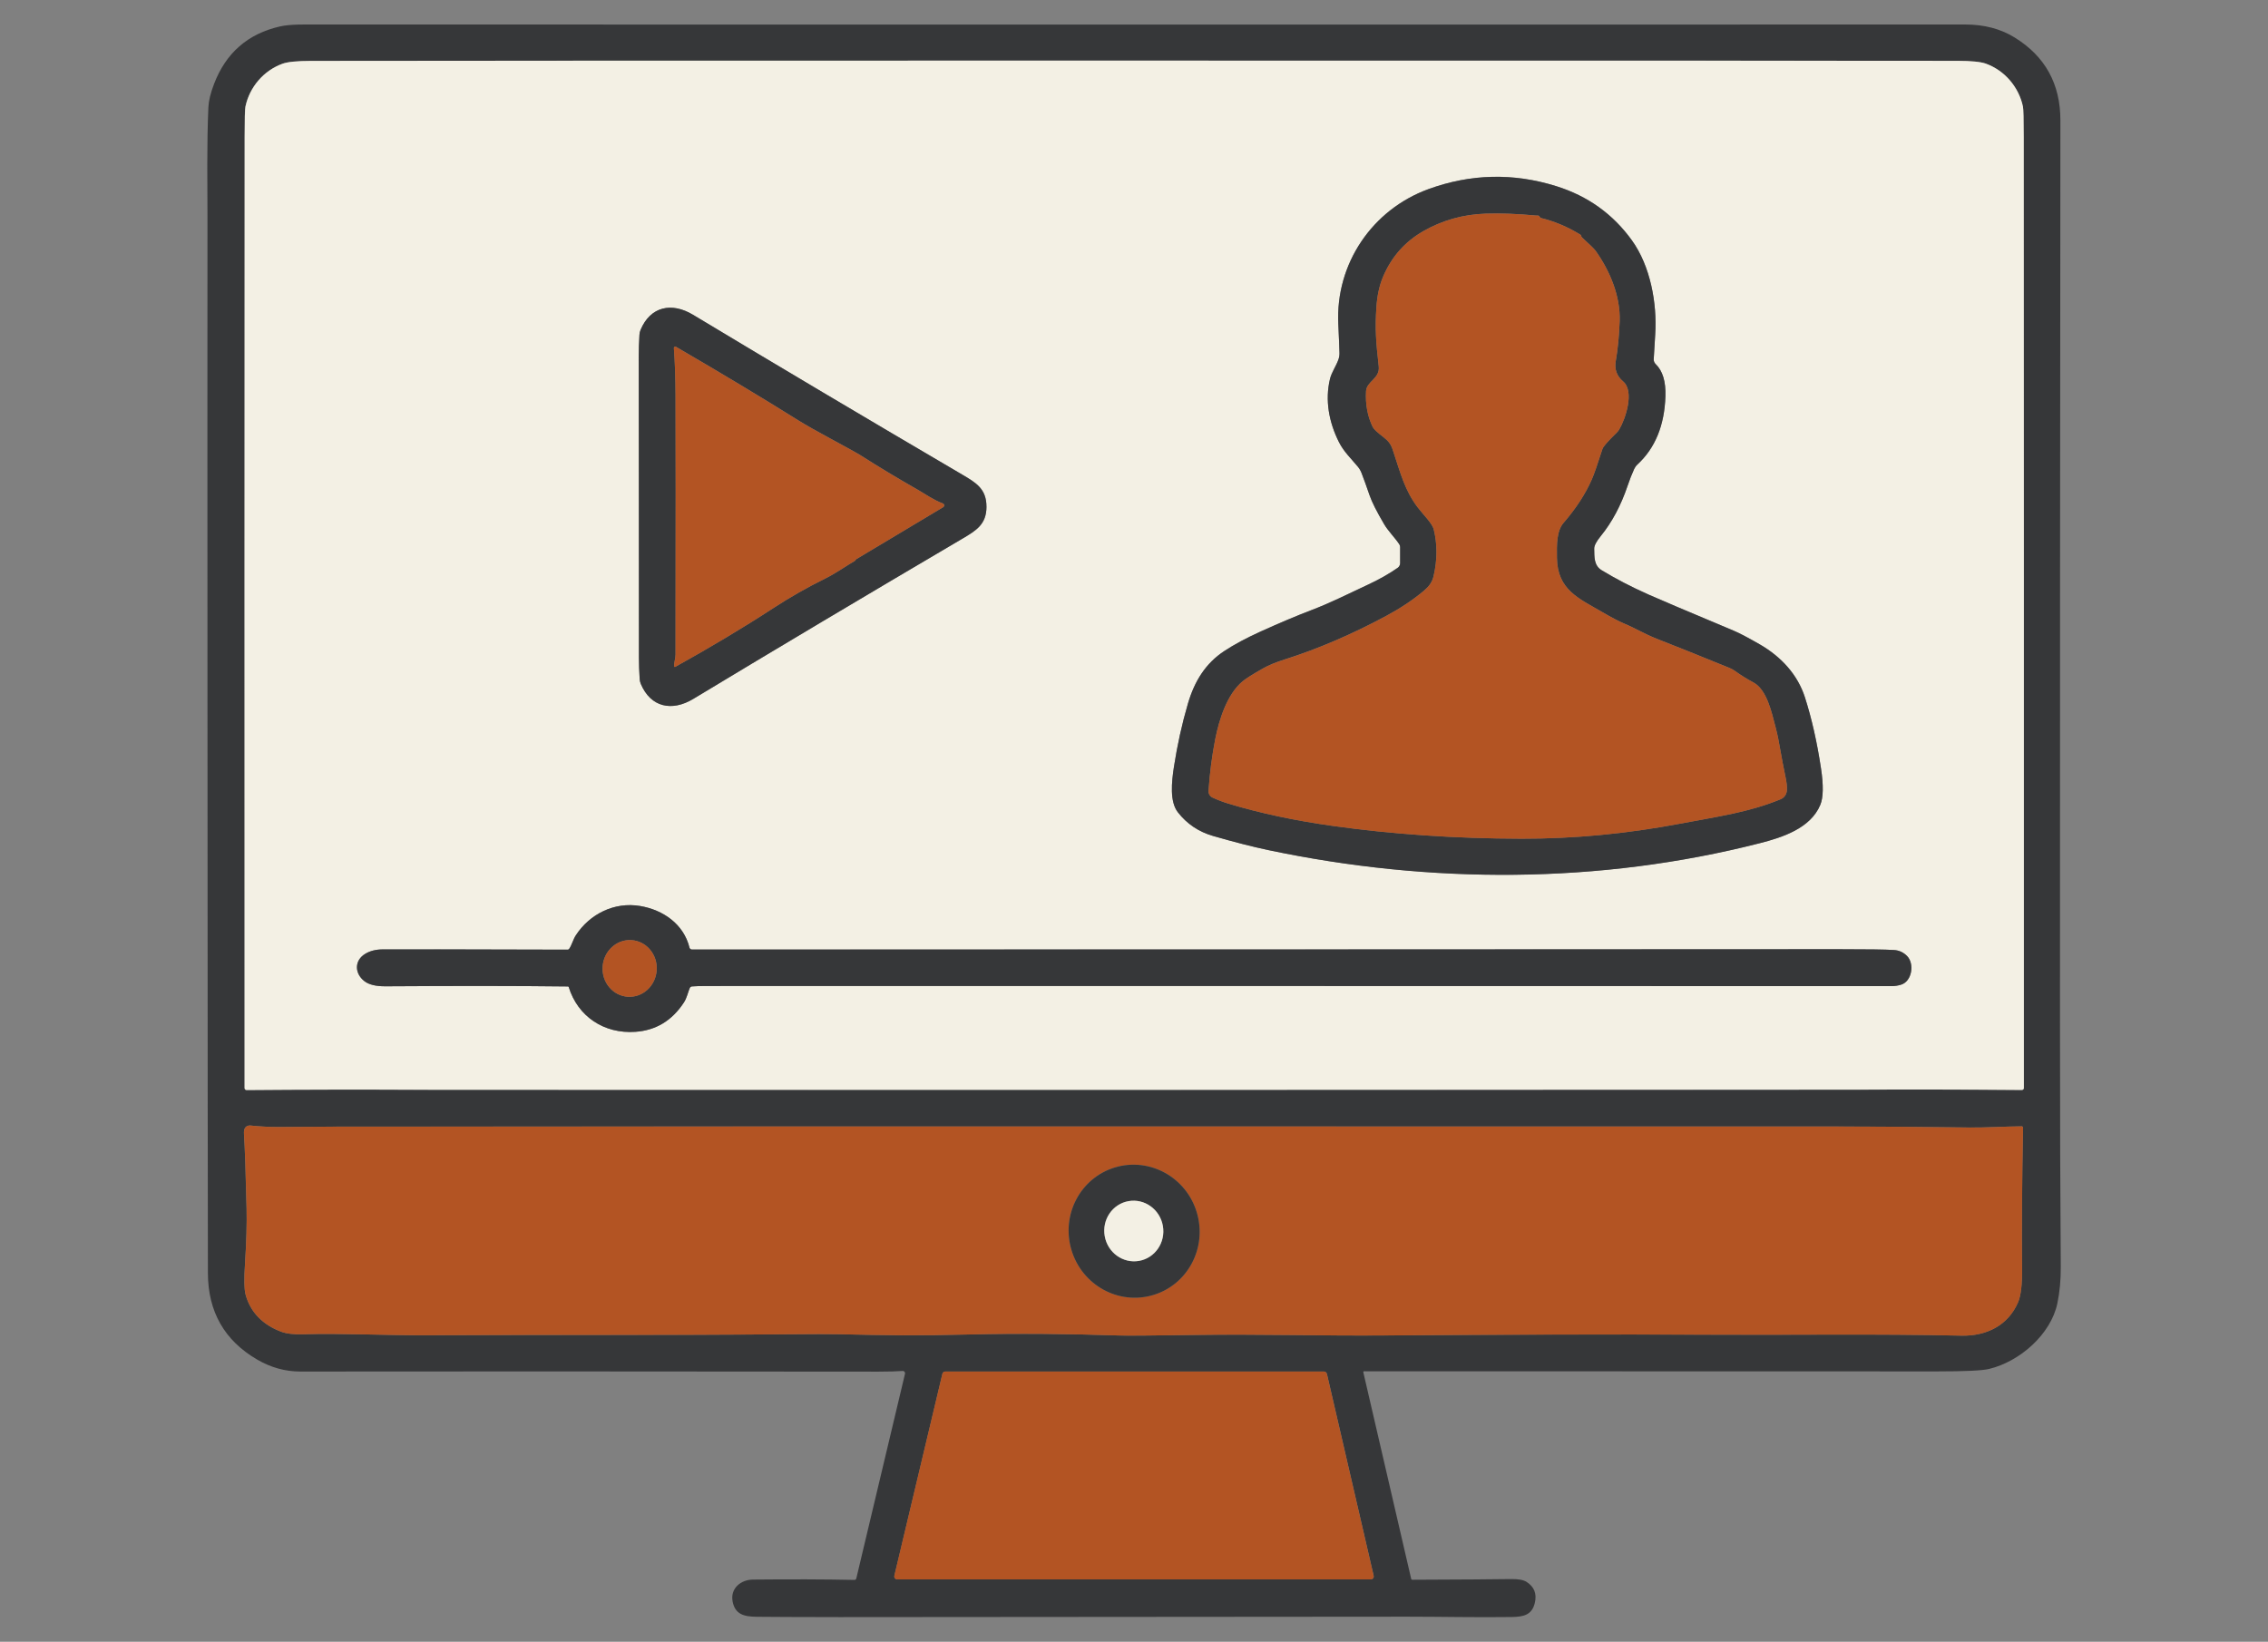 <?xml version="1.0" encoding="UTF-8"?>
<svg id="Layer_2" data-name="Layer 2" xmlns="http://www.w3.org/2000/svg" viewBox="0 0 670 485">
  <rect x="0" y="0" width="670" height="485" fill="#808080" stroke="none"/>
  <defs>
    <style>
      .cls-1 {
        opacity: 0;
      }

      .cls-1, .cls-2 {
        fill: #b35423;
      }

      .cls-3 {
        fill: #f3f0e4;
      }

      .cls-4 {
        fill: #363739;
      }
    </style>
  </defs>
  <g id="Layer_1-2" data-name="Layer 1">
    <g>
      <rect class="cls-1" width="670" height="485"/>
      <g>
        <path class="cls-4" d="M417.17,466.69c14.56-.06,24.3-.12,29.23-.2,2.12-.03,3.63.24,4.55.82,2.29,1.45,3.11,3.53,2.45,6.25-.85,3.53-3.29,4.09-6.82,4.14-9.92.15-21.06-.1-30.89-.1-104.63.09-160.51.14-167.64.13-12.28-.02-20.46-.05-24.55-.1-3.82-.04-6.37-.77-7.08-4.56-.7-3.82,2.41-6.4,6.04-6.43,11.23-.11,21.22-.08,29.96.1.25,0,.48-.17.54-.42l14.39-60.48c.09-.36-.13-.72-.49-.81-.07-.02-.14-.02-.21-.02-1.68.13-4.05.2-7.12.2-73.51-.08-130.45-.09-170.82-.03-4.45,0-8.7-1.18-12.77-3.55-9.64-5.63-14.48-14.13-14.52-25.49-.04-11.25-.08-68.63-.13-172.13-.02-57.25-.03-103.86,0-139.83,0-8.02-.23-21.62.27-32.5.09-1.92.65-4.22,1.68-6.9,3.51-9.17,10.01-14.82,19.49-16.97,3.07-.69,7.47-.57,10.34-.57,202.21.03,364.71.03,487.5,0,5.57,0,10.42,1.27,14.57,3.83,9.03,5.56,13.54,13.73,13.53,24.51-.09,89.05-.13,177.56-.12,265.53,0,29.19.08,53.53.23,73.05.03,3.92-.31,7.56-1.01,10.9-1.92,9.12-11.09,17.19-20.2,19.36-2,.48-7.1.72-15.31.72-79.82,0-136.25-.01-169.29-.04-.13,0-.23.11-.23.23,0,.02,0,.03,0,.05l14.15,61.07c.03.14.15.23.29.23ZM335.06,321.97c137.31-.01,208.16-.03,212.56-.05,16.18-.08,32.74-.05,49.66.09.33,0,.59-.26.59-.59.01-107.95,0-201.57-.04-280.86,0-5.35-.08-8.37-.23-9.06-1.21-5.78-5.39-10.69-10.99-12.7-1.5-.54-4.27-.81-8.3-.82-22.97-.05-104.06-.07-243.28-.06-139.21,0-220.3.03-243.27.09-4.03.01-6.79.29-8.3.82-5.59,2.01-9.77,6.92-10.99,12.7-.15.69-.23,3.71-.23,9.06-.03,79.29-.04,172.91-.02,280.86,0,.33.26.59.59.59,16.92-.14,33.48-.17,49.66-.09,4.4.02,75.25.03,212.56.03ZM597.23,332.74c-5.08.03-10.66.42-15.55.35-13.89-.2-27.12-.3-39.68-.3-261.05-.03-408.59-.01-442.64.04-3.41,0-8.97.04-16.69.1-2.9.02-5.8-.12-8.71-.43-.23-.02-.46,0-.68.06-.9.26-1.3,1.06-1.21,2.39.27,4.08.52,11.46.77,22.16.1,4.32-.05,9.74-.47,16.24-.29,4.51-.23,7.52.16,9.03,1.44,5.38,5.2,9.03,10.53,11.03,1.56.59,3.77.84,6.64.75,10.73-.34,24.32.35,35.95.29,43.19-.19,71.71.03,106.45-.28,7.84-.07,13.08-.08,15.72-.02,14.52.33,22.42.48,39.32.06,13.24-.32,27.66-.21,43.27.31,2.53.09,9.86.04,21.97-.15,20.13-.3,37.57.29,57.02.14,34.9-.27,66.54-.34,94.92-.22,26.1.12,49.4-.29,75.14.28,7.39.16,13.73-3.04,16.67-9.79.86-1.96,1.26-5.32,1.21-10.08-.12-11.77-.02-25.62.29-41.55,0-.23-.18-.42-.41-.42,0,0,0,0,0,0ZM391.97,405.85c-.09-.39-.44-.67-.84-.67h-111.89c-.4,0-.74.27-.83.66l-14.2,59.68c-.11.46.17.92.64,1.03.06.02.13.02.2.02h139.92c.47,0,.86-.38.86-.85,0-.07,0-.13-.02-.19l-13.82-59.68Z"/>
        <path class="cls-3" d="M335.04,17.91c139.22,0,220.31.01,243.28.06,4.03.01,6.79.29,8.3.82,5.59,2.01,9.77,6.92,10.99,12.7.15.69.23,3.71.23,9.06.04,79.29.05,172.91.04,280.86,0,.33-.26.59-.59.59-16.92-.14-33.48-.17-49.66-.09-4.39.02-75.25.04-212.56.05-137.31,0-208.16,0-212.56-.03-16.18-.08-32.74-.05-49.66.09-.33,0-.59-.26-.59-.59-.02-107.95-.02-201.57.02-280.86,0-5.35.08-8.37.23-9.06,1.21-5.78,5.39-10.69,10.99-12.7,1.5-.54,4.27-.81,8.3-.82,22.97-.05,104.05-.08,243.27-.09ZM473.21,168.5c-2.36-1.43-2.21-3.86-2.26-6.42-.02-.88.63-2.14,1.95-3.75,3.31-4.06,5.94-9,7.91-14.82.62-1.86,1.28-3.52,1.96-5,.23-.49.55-.94.95-1.31,5.23-4.81,7.99-11.53,8.27-20.15.14-4.35-.81-7.52-2.88-9.5-.38-.36-.59-.86-.58-1.39,0-.29.15-2.73.44-7.33.6-9.27-1.44-20.27-6.87-27.82-5.6-7.78-13.05-13.12-22.37-16.03-12.69-3.96-25.27-3.67-37.76.88-16.56,6.03-27.46,22.01-26.62,39.8.21,4.48.32,7.36.35,8.64.01.63-.09,1.25-.29,1.84-.67,1.96-2.04,3.81-2.51,5.77-1.52,6.29-.32,12.76,2.62,18.64,1.45,2.89,3.65,4.93,5.65,7.36.44.54.79,1.15,1.04,1.79.73,1.89,1.53,4.09,2.38,6.6.69,2,2.13,4.86,4.32,8.57,1.18,2,3.15,3.94,4.46,5.9.16.24.25.53.25.82v4.75c0,.55-.27,1.07-.73,1.4-2.51,1.76-5.41,3.4-8.69,4.93-6.72,3.13-11.05,5.38-17.05,7.66-4.21,1.61-9.14,3.69-14.78,6.24-4.25,1.92-7.82,3.84-10.72,5.76-5.49,3.63-8.76,8.83-10.73,15.56-1.74,5.94-3.11,12.12-4.11,18.56-.72,4.63-1.28,10.38,1.15,13.5,2.68,3.43,6.14,5.76,10.38,6.99,6.32,1.82,11.74,3.21,16.26,4.16,47.87,10.09,97.92,10.08,145.27-2.02,6.68-1.71,15-4.4,17.87-11.32.9-2.16.97-5.75.21-10.76-1.17-7.76-2.75-14.76-4.74-20.98-2.13-6.67-6.95-11.99-13.4-15.7-3.4-1.96-5.95-3.29-7.64-4.01-13.97-5.86-22.4-9.43-25.27-10.72-5.02-2.24-9.58-4.61-13.69-7.11ZM188.73,149.74c.01,12.3.02,27.14.02,44.52,0,1.92.07,4.03.22,6.33.03.49.14.97.33,1.43,2.93,6.98,9.23,8.24,15.5,4.45,24.51-14.8,50.99-30.56,79.42-47.29,4.13-2.44,7.21-4.25,7.2-9.5,0-5.26-3.08-7.08-7.21-9.5-28.45-16.69-54.95-32.42-79.48-47.19-6.27-3.78-12.57-2.51-15.49,4.47-.19.46-.3.94-.33,1.43-.14,2.3-.21,4.41-.21,6.34.02,17.38.04,32.22.04,44.51ZM167.98,291.55c2.7,8.78,10.49,13.92,19.71,13.27,6.05-.42,10.83-3.31,14.33-8.67.91-1.4,1.27-3.25,1.74-4.29.12-.25.36-.42.64-.45.83-.08,2.3-.12,4.41-.12,17.93-.02,134.6-.01,350.02.03.89,0,1.8-.14,2.74-.42,3.27-.99,4.01-6.2,1.81-8.45-1.08-1.11-2.38-1.71-3.91-1.8-2.49-.16-7.93-.23-16.31-.23-100.3.05-213.22.08-338.76.09-.35,0-.65-.23-.73-.56-1.72-6.98-7.81-11.16-14.58-12.3-7.63-1.29-14.88,2.37-18.98,8.63-.83,1.27-1.19,2.9-1.99,4.04-.1.15-.27.23-.45.23-32.26-.09-50.49-.12-54.68-.08-1.99.02-3.69.45-5.08,1.29-3.34,2-3.17,5.84-.29,8.08,1.32,1.03,3.4,1.54,6.24,1.53,21.82-.13,39.79-.12,53.93.05.08,0,.15.05.17.13Z"/>
        <path class="cls-4" d="M470.95,162.08c.05,2.57-.1,4.99,2.26,6.42,4.11,2.5,8.67,4.87,13.69,7.11,2.88,1.29,11.3,4.86,25.27,10.72,1.69.71,4.23,2.05,7.64,4.01,6.45,3.71,11.26,9.03,13.4,15.7,1.99,6.23,3.58,13.22,4.74,20.98.76,5.01.69,8.6-.21,10.76-2.87,6.92-11.19,9.62-17.87,11.32-47.35,12.1-97.4,12.11-145.27,2.02-4.52-.95-9.94-2.34-16.26-4.16-4.24-1.23-7.7-3.55-10.38-6.99-2.44-3.12-1.87-8.87-1.15-13.5,1-6.44,2.37-12.63,4.11-18.56,1.97-6.74,5.24-11.93,10.73-15.56,2.9-1.91,6.47-3.83,10.72-5.76,5.65-2.56,10.58-4.64,14.78-6.24,6.01-2.29,10.34-4.53,17.05-7.66,3.28-1.53,6.17-3.18,8.69-4.93.46-.32.73-.84.73-1.4v-4.75c0-.29-.09-.58-.25-.82-1.31-1.97-3.28-3.9-4.46-5.9-2.19-3.71-3.63-6.57-4.32-8.57-.86-2.51-1.65-4.71-2.38-6.6-.25-.65-.6-1.26-1.04-1.79-2-2.43-4.21-4.47-5.65-7.36-2.94-5.88-4.14-12.36-2.62-18.64.48-1.97,1.85-3.82,2.51-5.77.2-.59.3-1.21.29-1.84-.02-1.28-.14-4.16-.35-8.64-.84-17.79,10.06-33.77,26.62-39.8,12.49-4.54,25.07-4.84,37.76-.88,9.32,2.91,16.77,8.25,22.37,16.03,5.43,7.54,7.47,18.55,6.87,27.82-.29,4.6-.44,7.04-.44,7.33,0,.53.2,1.03.58,1.39,2.06,1.98,3.02,5.15,2.88,9.5-.28,8.62-3.04,15.34-8.27,20.15-.4.37-.72.82-.95,1.31-.68,1.48-1.34,3.15-1.96,5-1.97,5.82-4.6,10.75-7.91,14.82-1.32,1.62-1.97,2.87-1.95,3.75ZM466.86,69.31c-3.77-2.31-7.64-3.94-11.61-4.9-.17-.04-.31-.15-.37-.31-.13-.3-.34-.45-.65-.43-.2.01-.37.01-.51,0-5.46-.52-10.39-.71-14.79-.56-6.81.22-12.98,2.03-18.46,5.17-5.46,3.12-9.42,7.62-11.9,13.49-1.08,2.55-1.73,5.53-1.96,8.94-.42,6.52-.13,10.27.69,17.51.41,3.64-3.58,4.37-3.75,7.34-.22,3.9.44,7.44,1.98,10.6.29.59,1.35,1.58,3.17,2.98,1.49,1.15,2.2,2.07,2.77,3.83,2.34,7.11,3.57,11.9,7.28,16.84,1.62,2.15,4.34,4.76,4.79,6.55,1.09,4.39,1.08,8.99-.03,13.79-.43,1.91-1.42,3.14-2.9,4.39-3.21,2.69-6.89,5.14-11.04,7.37-10.19,5.48-20.21,9.78-30.06,12.9-2.66.84-4.82,1.74-6.48,2.69-2.99,1.7-4.97,2.95-5.94,3.76-4.6,3.83-6.95,11.3-8.08,17.05-.98,4.99-1.65,10.1-1.99,15.31-.06.84.41,1.63,1.18,1.99,1.55.72,3.13,1.32,4.73,1.8,9.24,2.8,19.52,5,30.84,6.58,17.64,2.47,36.2,3.73,55.68,3.77,15.43.03,31.06-1.45,46.89-4.44,11.62-2.2,20.32-3.36,29.67-7.21,1.04-.43,1.76-1.41,1.85-2.53.09-1.13-.06-2.53-.43-4.21-.34-1.51-1.05-5.24-2.12-11.18-.16-.84-.43-2.02-.82-3.52-1.14-4.33-2.54-10.92-6.49-13.06-2-1.08-3.79-2.19-5.36-3.33-.52-.38-1.09-.7-1.69-.95-8.57-3.5-15.72-6.37-21.47-8.61-3.7-1.45-6.28-3.1-9.76-4.55-1.5-.63-3.63-1.75-6.38-3.35-6.92-4.04-13.27-6.55-13.4-16.02-.06-3.98-.1-7.96,1.95-10.34,3.72-4.32,6.51-8.61,8.37-12.88.64-1.46,1.68-4.45,3.13-8.97.22-.69,1.62-2.3,4.21-4.81.29-.28.55-.6.75-.95,1.85-3.12,4.59-11.25,1.14-14.18-1.86-1.58-2.59-3.57-2.18-5.97.62-3.57,1.01-7.5,1.16-11.78.27-7.43-2.88-14.9-7.07-20.79-.4-.58-1.75-1.9-4.04-3.97-.14-.12-.21-.26-.23-.42-.01-.18-.11-.34-.27-.44Z"/>
        <path class="cls-2" d="M467.13,69.76c.01.16.09.29.23.42,2.29,2.07,3.64,3.39,4.04,3.97,4.19,5.89,7.34,13.36,7.07,20.79-.16,4.28-.54,8.21-1.16,11.78-.41,2.39.31,4.38,2.18,5.97,3.45,2.94.71,11.06-1.14,14.18-.21.35-.46.67-.75.95-2.58,2.51-3.99,4.12-4.21,4.81-1.45,4.52-2.49,7.51-3.13,8.97-1.86,4.27-4.64,8.56-8.37,12.88-2.05,2.38-2.01,6.36-1.95,10.34.13,9.48,6.48,11.98,13.4,16.02,2.75,1.6,4.88,2.72,6.38,3.35,3.49,1.46,6.06,3.1,9.76,4.55,5.75,2.24,12.9,5.11,21.47,8.61.6.25,1.17.56,1.69.95,1.57,1.14,3.36,2.25,5.36,3.33,3.95,2.14,5.36,8.73,6.49,13.06.39,1.5.66,2.68.82,3.52,1.08,5.94,1.78,9.66,2.12,11.18.38,1.68.52,3.09.43,4.21-.09,1.12-.8,2.1-1.85,2.53-9.36,3.84-18.05,5-29.67,7.21-15.83,2.99-31.46,4.47-46.89,4.44-19.49-.04-38.05-1.3-55.68-3.77-11.32-1.58-21.6-3.78-30.84-6.58-1.6-.49-3.18-1.09-4.73-1.8-.77-.35-1.24-1.14-1.18-1.99.35-5.21,1.01-10.32,1.99-15.31,1.14-5.76,3.48-13.22,8.08-17.05.97-.81,2.95-2.06,5.94-3.76,1.65-.95,3.81-1.84,6.48-2.69,9.86-3.12,19.88-7.42,30.06-12.9,4.14-2.23,7.82-4.68,11.04-7.37,1.48-1.25,2.47-2.48,2.9-4.39,1.11-4.8,1.12-9.39.03-13.79-.45-1.79-3.16-4.4-4.79-6.55-3.71-4.93-4.94-9.73-7.28-16.84-.57-1.76-1.28-2.68-2.77-3.83-1.83-1.4-2.88-2.39-3.17-2.98-1.54-3.17-2.2-6.7-1.98-10.6.17-2.97,4.16-3.7,3.75-7.34-.82-7.24-1.12-10.99-.69-17.51.23-3.41.88-6.39,1.96-8.94,2.48-5.87,6.45-10.37,11.9-13.49,5.48-3.14,11.65-4.95,18.46-5.17,4.4-.14,9.34.04,14.79.56.14.01.31.01.51,0,.31-.01.52.13.65.43.06.16.2.27.37.31,3.97.96,7.84,2.59,11.61,4.9.16.1.26.26.27.44Z"/>
        <path class="cls-4" d="M291.42,149.68c0,5.25-3.07,7.07-7.2,9.5-28.43,16.73-54.91,32.49-79.42,47.29-6.27,3.79-12.57,2.53-15.5-4.45-.19-.46-.3-.94-.33-1.43-.14-2.29-.22-4.4-.22-6.33,0-17.38,0-32.22-.02-44.52,0-12.29-.02-27.13-.04-44.51,0-1.92.07-4.04.21-6.34.03-.49.14-.97.33-1.43,2.92-6.98,9.23-8.25,15.49-4.47,24.54,14.77,51.03,30.5,79.48,47.19,4.14,2.43,7.21,4.24,7.21,9.5ZM199.16,196.8c0,.12.11.22.23.22.04,0,.08-.01.11-.03,10.02-5.57,19.65-11.28,29.1-17.44,4.88-3.18,9.94-6.06,15.18-8.64,3.09-1.52,6.39-3.87,8.83-5.27.06-.03.14-.15.24-.36.02-.03.04-.05.07-.07l25.73-15.4c.28-.17.38-.54.21-.82-.07-.12-.18-.21-.31-.26-2.74-1.01-5.32-2.84-7.09-3.86-6.4-3.65-12.05-7.05-16.94-10.19-1.09-.69-4.2-2.42-9.33-5.19-4.08-2.2-7.18-3.96-9.33-5.3-10.76-6.73-22.82-13.97-36.16-21.74-.19-.12-.44-.05-.56.14-.04.07-.06.16-.06.24.31,4.05.47,8.69.49,13.92.05,12.29.05,37.83,0,76.61,0,1.25-.46,2.24-.4,3.42Z"/>
        <path class="cls-2" d="M199.16,196.8c-.06-1.18.39-2.17.4-3.42.06-38.78.06-64.32,0-76.61-.02-5.23-.19-9.86-.49-13.92-.02-.22.15-.42.37-.44.08,0,.17.01.24.06,13.35,7.76,25.4,15.01,36.16,21.74,2.14,1.34,5.25,3.1,9.33,5.3,5.13,2.76,8.24,4.49,9.33,5.19,4.89,3.14,10.54,6.53,16.94,10.19,1.78,1.01,4.35,2.84,7.09,3.86.31.12.47.46.35.77-.05.13-.14.24-.26.31l-25.73,15.4s-.05.04-.07.07c-.1.2-.18.32-.24.36-2.44,1.4-5.74,3.75-8.83,5.27-5.24,2.58-10.3,5.47-15.18,8.64-9.45,6.16-19.08,11.87-29.1,17.44-.11.06-.25.03-.31-.08-.02-.03-.03-.07-.03-.11Z"/>
        <path class="cls-4" d="M167.98,291.55c-.02-.08-.09-.13-.17-.13-14.14-.17-32.12-.19-53.93-.05-2.84.02-4.92-.49-6.24-1.53-2.88-2.25-3.04-6.08.29-8.08,1.39-.84,3.09-1.27,5.08-1.29,4.2-.04,22.42-.01,54.68.08.18,0,.35-.09.45-.23.8-1.14,1.15-2.77,1.99-4.04,4.1-6.26,11.35-9.92,18.98-8.63,6.76,1.14,12.86,5.32,14.58,12.3.08.33.38.56.73.56,125.54,0,238.46-.03,338.76-.09,8.38,0,13.82.07,16.31.23,1.53.09,2.83.69,3.91,1.8,2.2,2.25,1.46,7.46-1.81,8.45-.94.28-1.85.42-2.74.42-215.42-.05-332.09-.06-350.02-.03-2.12,0-3.59.05-4.41.12-.28.03-.52.2-.64.45-.48,1.04-.83,2.9-1.74,4.29-3.5,5.36-8.28,8.25-14.33,8.67-9.22.65-17.01-4.49-19.71-13.27ZM186.55,277.73c-4.41-.29-8.23,3.23-8.53,7.85-.3,4.62,3.03,8.6,7.45,8.88s8.23-3.23,8.53-7.85c.3-4.62-3.03-8.6-7.45-8.88Z"/>
        <ellipse class="cls-2" cx="186.01" cy="286.09" rx="8.38" ry="8" transform="translate(-111.49 453.26) rotate(-86.3)"/>
        <path class="cls-2" d="M597.23,332.74c.23,0,.42.19.42.42,0,0,0,0,0,0-.31,15.93-.4,29.78-.29,41.55.05,4.76-.36,8.12-1.21,10.08-2.94,6.75-9.29,9.95-16.67,9.79-25.74-.56-49.04-.16-75.14-.28-28.39-.13-60.03-.05-94.92.22-19.45.16-36.88-.44-57.02-.14-12.12.18-19.44.23-21.97.15-15.61-.53-30.03-.63-43.27-.31-16.9.42-24.8.27-39.32-.06-2.64-.06-7.88-.05-15.72.02-34.73.3-63.26.09-106.45.28-11.63.05-25.22-.63-35.95-.29-2.87.09-5.08-.16-6.64-.75-5.33-2-9.1-5.65-10.53-11.03-.4-1.5-.45-4.51-.16-9.03.42-6.5.57-11.92.47-16.24-.25-10.7-.51-18.09-.77-22.16-.09-1.34.31-2.13,1.21-2.39.22-.06.45-.08.68-.06,2.91.31,5.81.46,8.71.43,7.72-.06,13.28-.09,16.69-.1,34.05-.06,181.59-.07,442.64-.04,12.57,0,25.79.1,39.68.3,4.9.07,10.47-.32,15.55-.35ZM329.39,344.88c-10.22,3.07-15.98,13.99-12.86,24.4h0c3.12,10.41,13.94,16.36,24.16,13.29,10.22-3.07,15.98-13.99,12.86-24.4h0c-3.12-10.41-13.94-16.36-24.16-13.29Z"/>
        <path class="cls-4" d="M329.39,344.88c10.22-3.07,21.04,2.88,24.16,13.29,3.12,10.41-2.63,21.33-12.86,24.4h0c-10.22,3.07-21.04-2.88-24.16-13.29-3.12-10.41,2.63-21.33,12.86-24.4h0ZM333.38,354.84c-4.74.84-7.89,5.46-7.03,10.34h0c.86,4.87,5.4,8.14,10.15,7.31,4.74-.84,7.89-5.46,7.03-10.34h0c-.86-4.87-5.4-8.14-10.15-7.31Z"/>
        <ellipse class="cls-3" cx="334.94" cy="363.66" rx="8.72" ry="8.96" transform="translate(-58.06 63.69) rotate(-10)"/>
        <path class="cls-2" d="M391.97,405.85l13.82,59.68c.11.46-.18.92-.65,1.03-.06.01-.13.02-.19.02h-139.92c-.47,0-.86-.39-.86-.86,0-.07,0-.13.02-.2l14.2-59.68c.09-.39.44-.66.83-.66h111.89c.4,0,.75.28.84.67Z"/>
      </g>
    </g>
  </g>
</svg>